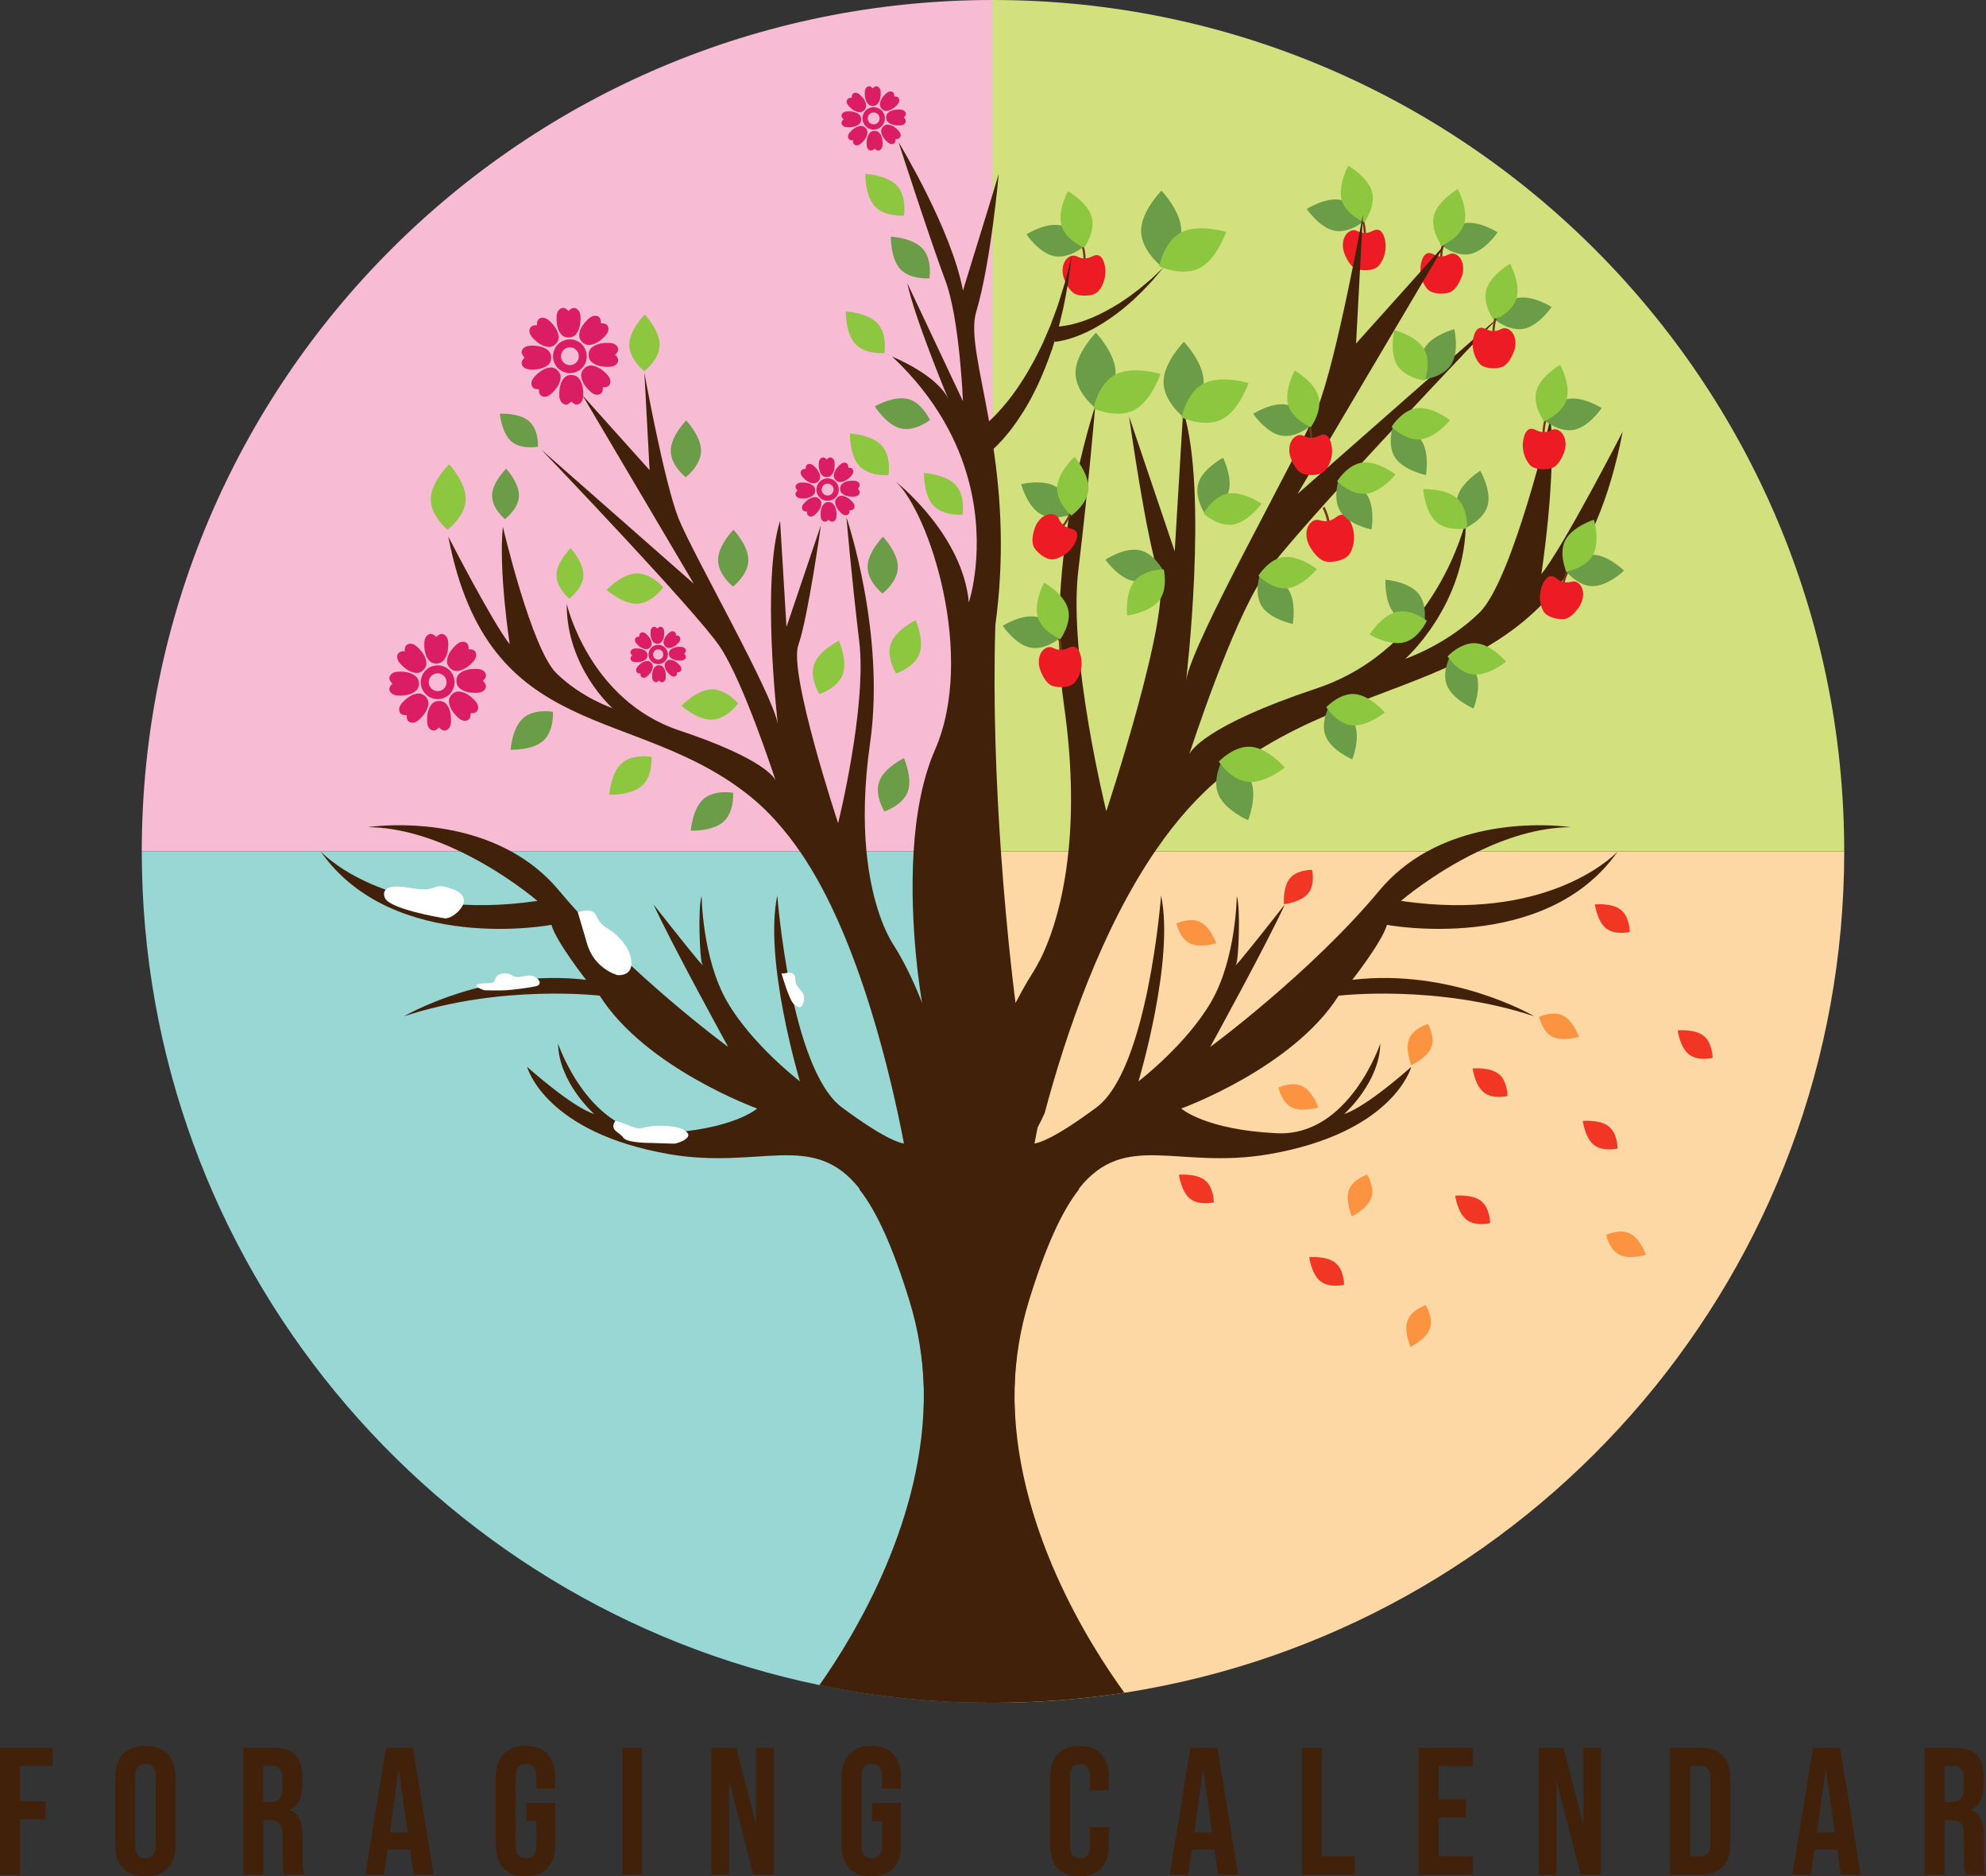 <?xml version="1.0" encoding="utf-8"?>
<svg xmlns="http://www.w3.org/2000/svg" data-name="Layer 1" id="Layer_1" viewBox="0 0 3000 2833.67">
  <rect x="0" y="0" width="3000" height="2833.67" fill="#333333" stroke="none"/>
  <defs>
    <style>
      .cls-1 {
        fill: #fff;
      }

      .cls-2 {
        fill: #99d7d4;
      }

      .cls-3 {
        fill: #fc9340;
      }

      .cls-4 {
        fill: #f7bcd4;
      }

      .cls-5 {
        fill: #6b9c47;
      }

      .cls-6 {
        fill: #8dc63f;
      }

      .cls-7 {
        fill: #fdd8a4;
      }

      .cls-8 {
        fill: #ed1c24;
      }

      .cls-9 {
        fill: #7d3119;
      }

      .cls-10 {
        fill: #db1e63;
      }

      .cls-11 {
        fill: #f23624;
      }

      .cls-12 {
        fill: #d2e07e;
      }

      .cls-13 {
        fill: #41210a;
      }
    </style>
  </defs>
  <g>
    <g>
      <path class="cls-13" d="m79.61,2666.84v-27.35H0v191.42h30.11v-83.42h38.84v-27.35H30.11v-53.31h49.51Z"/>
      <path class="cls-13" d="m253.54,2649.34c-7.83-8.39-19.14-12.61-33.91-12.61s-26.08,4.22-33.91,12.61c-7.83,8.36-11.75,20.22-11.75,35.55v100.62c0,15.33,3.92,27.2,11.75,35.55,7.83,8.39,19.14,12.61,33.91,12.61s26.08-4.22,33.91-12.61c7.83-8.36,11.75-20.22,11.75-35.55v-100.62c0-15.33-3.92-27.2-11.75-35.55Zm-18.32,138.11c0,12.57-5.19,18.88-15.59,18.88s-15.59-6.3-15.59-18.88v-104.5c0-12.57,5.19-18.88,15.59-18.88s15.59,6.3,15.59,18.88v104.5Z"/>
      <path class="cls-13" d="m457.57,2820.95c-.37-3.4-.56-7.8-.56-13.28v-33.61c0-11.3-1.49-20.33-4.51-27.08-2.98-6.75-8.13-11.23-15.44-13.39v-.56c13.13-5.3,19.7-17.87,19.7-37.76v-11.75c0-14.96-3.54-26.04-10.67-33.24-7.09-7.2-18.43-10.78-33.91-10.78h-44.58v191.42h30.11v-82.04h10.37c6.94,0,11.83,1.75,14.62,5.19,2.84,3.47,4.25,9.59,4.25,18.36v34.99c0,7.09.19,12.01.56,14.77.34,2.72,1.08,5.63,2.16,8.73h30.63c-1.46-3.28-2.35-6.6-2.72-9.96Zm-30.89-119.68c0,7.31-1.53,12.5-4.51,15.59-3.02,3.1-7.54,4.66-13.54,4.66h-10.93v-54.69h13.65c5.3,0,9.18,1.53,11.64,4.63,2.46,3.13,3.69,8.13,3.69,15.07v14.74Z"/>
      <path class="cls-13" d="m623.85,2639.49h-40.74l-31.19,191.42h27.91l5.48-37.46h34.17v-.56l5.48,38.02h30.07l-31.19-191.42Zm-34.99,128l13.13-94.65h.52l13.43,94.65h-27.08Z"/>
      <path class="cls-13" d="m838.55,2701.27v-16.38c0-15.52-3.81-27.42-11.49-35.7-7.65-8.32-18.77-12.46-33.35-12.46s-25.7,4.14-33.35,12.46c-7.69,8.28-11.49,20.18-11.49,35.7v100.62c0,15.52,3.81,27.42,11.49,35.7,7.65,8.32,18.77,12.46,33.35,12.46s25.7-4.14,33.35-12.46c7.69-8.28,11.49-20.18,11.49-35.7v-62.6h-43.46v27.35h15.03v37.46c0,12.39-5.22,18.62-15.59,18.62s-15.59-6.23-15.59-18.62v-104.76c0-12.57,5.19-18.88,15.59-18.88s15.59,6.3,15.59,18.88v18.32h28.43Z"/>
      <path class="cls-13" d="m940.02,2639.49v191.42h30.07v-191.42h-30.07Z"/>
      <path class="cls-13" d="m1142.11,2639.49v114.57h-.52l-29.29-114.57h-37.72v191.42h26.79v-139.75h.56l36.11,139.75h30.89v-191.42h-26.82Z"/>
      <path class="cls-13" d="m1360.92,2701.27v-16.38c0-15.52-3.81-27.42-11.49-35.7-7.65-8.32-18.77-12.46-33.35-12.46s-25.7,4.14-33.35,12.46c-7.69,8.28-11.49,20.18-11.49,35.7v100.62c0,15.52,3.81,27.42,11.49,35.7,7.65,8.32,18.77,12.46,33.35,12.46s25.7-4.14,33.35-12.46c7.69-8.28,11.49-20.18,11.49-35.7v-62.6h-43.46v27.35h15.03v37.46c0,12.39-5.19,18.62-15.59,18.62s-15.59-6.23-15.59-18.62v-104.76c0-12.57,5.19-18.88,15.59-18.88s15.59,6.3,15.59,18.88v18.32h28.43Z"/>
      <path class="cls-13" d="m1674.89,2704.03v-20.26c0-14.92-3.77-26.53-11.34-34.73-7.57-8.21-18.54-12.31-32.94-12.31s-25.41,4.1-32.98,12.31c-7.57,8.21-11.34,19.81-11.34,34.73v102.86c0,14.96,3.77,26.53,11.34,34.73,7.57,8.21,18.54,12.31,32.98,12.31s25.37-4.1,32.94-12.31c7.57-8.21,11.34-19.77,11.34-34.73v-27.08h-28.43v29.25c0,11.68-5.04,17.53-15.03,17.53s-15.07-5.86-15.07-17.53v-106.92c0-11.86,5.04-17.8,15.07-17.8s15.03,5.93,15.03,17.8v22.16h28.43Z"/>
      <path class="cls-13" d="m1839.01,2639.49h-40.78l-31.15,191.42h27.87l5.48-37.46h34.17v-.56l5.48,38.02h30.11l-31.19-191.42Zm-35.03,128l13.13-94.65h.56l13.39,94.65h-27.08Z"/>
      <path class="cls-13" d="m1996.82,2803.57v-164.08h-30.11v191.42h79.61v-27.35h-49.51Z"/>
      <path class="cls-13" d="m2224.91,2666.84v-27.35h-82.08v191.42h82.08v-27.35h-51.97v-58.8h41.3v-27.35h-41.3v-50.59h51.97Z"/>
      <path class="cls-13" d="m2391.75,2639.49v114.57h-.56l-29.25-114.57h-37.76v191.42h26.79v-139.75h.56l36.11,139.75h30.89v-191.42h-26.79Z"/>
      <path class="cls-13" d="m2602.61,2651.5c-7.5-8.02-18.69-12.01-33.65-12.01h-45.96v191.42h45.96c14.96,0,26.15-3.99,33.65-12.01,7.46-8.02,11.19-19.77,11.19-35.29v-96.81c0-15.48-3.73-27.27-11.19-35.29Zm-18.88,133.48c0,6.57-1.31,11.3-3.95,14.21-2.65,2.91-6.45,4.36-11.34,4.36h-15.33v-136.73h15.33c4.89,0,8.69,1.45,11.34,4.36,2.65,2.91,3.95,7.65,3.95,14.21v99.57Z"/>
      <path class="cls-13" d="m2779.55,2639.49h-40.74l-31.19,191.42h27.91l5.45-37.46h34.21v-.56l5.45,38.02h30.11l-31.19-191.42Zm-34.99,128l13.13-94.65h.52l13.39,94.65h-27.05Z"/>
      <path class="cls-13" d="m2997.28,2820.95c-.37-3.4-.56-7.8-.56-13.28v-33.61c0-11.3-1.49-20.33-4.51-27.08-3.02-6.75-8.17-11.23-15.44-13.39v-.56c13.13-5.3,19.66-17.87,19.66-37.76v-11.75c0-14.96-3.54-26.04-10.63-33.24-7.13-7.2-18.43-10.78-33.91-10.78h-44.58v191.42h30.07v-82.04h10.41c6.9,0,11.79,1.75,14.62,5.19,2.8,3.47,4.22,9.59,4.22,18.36v34.99c0,7.09.19,12.01.56,14.77.37,2.72,1.08,5.63,2.2,8.73h30.63c-1.46-3.28-2.39-6.6-2.72-9.96Zm-30.93-119.68c0,7.31-1.49,12.5-4.51,15.59-3.02,3.1-7.5,4.66-13.54,4.66h-10.93v-54.69h13.69c5.26,0,9.14,1.53,11.6,4.63,2.46,3.13,3.69,8.13,3.69,15.07v14.74Z"/>
    </g>
    <g>
      <path class="cls-4" d="m1499.98,0C789.84,0,214.16,575.68,214.16,1285.83h1285.83V0Z"/>
      <path class="cls-2" d="m1500,1285.85v1285.78c-12.05,0-24.03-.15-36-.52-65.7-1.75-130.16-8.47-193.03-19.81-10.48-1.87-20.93-3.88-31.34-6.04-.6-.11-1.19-.26-1.79-.37-584.38-121.02-1023.66-638.73-1023.66-1259.03h1285.82Z"/>
      <path class="cls-7" d="m2785.84,1285.84c0,631.97-455.96,1157.45-1056.82,1265.48-10.11,1.82-20.31,3.55-30.52,5.13-64.69,10.01-131,15.19-198.5,15.19v-1285.79h1285.84Z"/>
      <path class="cls-12" d="m1499.98,0v1285.83h1285.83C2785.81,575.68,2210.13,0,1499.98,0Z"/>
      <g>
        <path class="cls-10" d="m1319.73,161.82c-9.36,0-16.97,7.61-16.97,16.97s7.61,16.97,16.97,16.97,16.97-7.57,16.97-16.97-7.61-16.97-16.97-16.97Zm0,25.97c-4.96,0-8.95-4.03-8.95-8.99s3.99-8.95,8.95-8.95,8.95,4.03,8.95,8.95-4.03,8.99-8.95,8.99Z"/>
        <path class="cls-10" d="m1311.38,157.25c1.71,1.88,4.29,2.72,6.83,2.72h.25c2.54,0,5.11-.84,6.83-2.72,1.48-1.62,2.62-3.56,3.4-5.61,1.3-3.41,1.69-7.11,1.7-10.76,0-2.46-.17-5-1.34-7.16-1.17-2.16-3.56-3.83-5.98-3.46-1.88.29-3.38,1.68-4.73,3.03-1.35-1.34-2.84-2.74-4.73-3.03-2.43-.37-4.82,1.29-5.98,3.46-1.17,2.16-1.35,4.71-1.34,7.16.01,3.65.4,7.35,1.7,10.76.78,2.05,1.92,3.99,3.4,5.61Z"/>
        <path class="cls-10" d="m1331.98,164.41l.18.18c1.8,1.8,4.21,3.02,6.75,2.9,2.19-.1,4.37-.67,6.37-1.56,3.33-1.49,6.22-3.83,8.81-6.4,1.74-1.73,3.41-3.66,4.12-6.01.7-2.35.19-5.22-1.79-6.67-1.54-1.13-3.58-1.2-5.48-1.2,0-1.9-.08-3.95-1.2-5.48-1.45-1.98-4.32-2.49-6.67-1.79-2.35.7-4.28,2.37-6.01,4.12-2.57,2.59-4.91,5.48-6.4,8.81-.89,2-1.46,4.19-1.56,6.37-.12,2.54,1.11,4.95,2.9,6.75Z"/>
        <path class="cls-10" d="m1365.25,177.41c1.34-1.35,2.74-2.84,3.03-4.73.37-2.43-1.3-4.82-3.46-5.98-2.16-1.17-4.71-1.35-7.16-1.34-3.65.01-7.35.4-10.76,1.7-2.05.78-3.99,1.93-5.61,3.4-1.88,1.71-2.72,4.29-2.72,6.83v.25c0,2.54.84,5.11,2.72,6.83,1.62,1.48,3.56,2.62,5.61,3.4,3.41,1.3,7.11,1.69,10.76,1.7,2.46,0,5-.17,7.16-1.34,2.16-1.17,3.83-3.56,3.46-5.98-.29-1.88-1.68-3.38-3.03-4.73Z"/>
        <path class="cls-10" d="m1356.06,196.12c-2.59-2.57-5.48-4.91-8.81-6.4-2-.89-4.19-1.46-6.37-1.56-2.54-.12-4.95,1.11-6.75,2.9l-.18.18c-1.8,1.8-3.02,4.21-2.9,6.75.1,2.19.67,4.37,1.56,6.37,1.49,3.33,3.83,6.22,6.4,8.81,1.73,1.74,3.66,3.41,6.01,4.12,2.35.7,5.22.19,6.67-1.79,1.13-1.54,1.2-3.58,1.2-5.48,1.9,0,3.95-.08,5.48-1.2,1.98-1.45,2.49-4.32,1.79-6.67-.7-2.35-2.37-4.28-4.12-6.01Z"/>
        <path class="cls-10" d="m1328.08,200.37c-1.71-1.88-4.29-2.72-6.83-2.72h-.25c-2.54,0-5.11.84-6.83,2.72-1.48,1.62-2.62,3.56-3.4,5.61-1.3,3.41-1.69,7.11-1.7,10.76,0,2.46.17,5,1.34,7.16,1.17,2.16,3.56,3.83,5.98,3.46,1.88-.29,3.38-1.68,4.73-3.03,1.35,1.34,2.84,2.74,4.73,3.03,2.43.37,4.82-1.3,5.98-3.46,1.17-2.16,1.35-4.71,1.34-7.16-.01-3.65-.4-7.35-1.7-10.76-.78-2.05-1.93-3.99-3.4-5.61Z"/>
        <path class="cls-10" d="m1307.48,193.21l-.18-.18c-1.8-1.8-4.21-3.02-6.75-2.9-2.19.1-4.37.67-6.37,1.56-3.33,1.49-6.22,3.83-8.81,6.4-1.74,1.73-3.41,3.66-4.12,6.01-.7,2.35-.19,5.22,1.79,6.67,1.54,1.13,3.58,1.2,5.48,1.2,0,1.9.08,3.95,1.2,5.48,1.45,1.98,4.32,2.49,6.67,1.79,2.35-.7,4.28-2.37,6.01-4.12,2.57-2.59,4.91-5.48,6.4-8.81.89-2,1.46-4.19,1.56-6.37.12-2.54-1.11-4.95-2.9-6.75Z"/>
        <path class="cls-10" d="m1292.56,190.56c2.05-.78,3.99-1.93,5.61-3.4,1.88-1.71,2.72-4.29,2.72-6.83v-.25c0-2.54-.84-5.11-2.72-6.83-1.62-1.48-3.56-2.62-5.61-3.4-3.41-1.3-7.11-1.69-10.76-1.7-2.46,0-5,.17-7.16,1.34-2.16,1.17-3.83,3.56-3.46,5.98.29,1.88,1.68,3.38,3.03,4.73-1.34,1.35-2.74,2.84-3.03,4.73-.37,2.43,1.29,4.82,3.46,5.98,2.16,1.17,4.71,1.35,7.16,1.34,3.65-.01,7.35-.4,10.76-1.7Z"/>
        <path class="cls-10" d="m1283.4,161.51c2.59,2.57,5.48,4.91,8.81,6.4,2,.89,4.19,1.46,6.37,1.56,2.54.12,4.95-1.11,6.75-2.9l.18-.18c1.8-1.8,3.02-4.21,2.9-6.75-.1-2.19-.67-4.37-1.56-6.37-1.49-3.33-3.83-6.22-6.4-8.81-1.73-1.74-3.66-3.41-6.01-4.12-2.35-.7-5.22-.19-6.67,1.79-1.13,1.54-1.2,3.58-1.2,5.48-1.9,0-3.95.08-5.48,1.2-1.98,1.45-2.49,4.32-1.79,6.67.7,2.35,2.37,4.28,4.12,6.01Z"/>
      </g>
      <path class="cls-5" d="m1754.48,287.96s30.07,31.3,29.85,60.85c-.22,29.55-30.71,52.81-30.71,52.81,0,0-30.13-23.72-29.91-53.27.22-29.55,30.77-60.39,30.77-60.39Z"/>
      <path class="cls-6" d="m1852.09,350.24s-13.77,41.16-40.06,54.67c-26.28,13.51-61.03-2.71-61.03-2.71,0,0,7.03-37.69,33.32-51.2,26.28-13.51,67.77-.76,67.77-.76Z"/>
      <path class="cls-6" d="m1307.23,262.57s32.72,1.67,47.87,18.04c15.15,16.37,10.4,44.92,10.4,44.92,0,0-28.83,2.53-43.99-13.85-15.15-16.37-14.29-49.12-14.29-49.12Z"/>
      <path class="cls-5" d="m1345.76,357.35s32.72,1.67,47.87,18.04c15.15,16.37,10.4,44.92,10.4,44.92,0,0-28.83,2.53-43.99-13.85-15.15-16.37-14.29-49.12-14.29-49.12Z"/>
      <g>
        <path class="cls-9" d="m2059.55,371.5l-2.8-1.59c7.34-12.92.51-36.48.44-36.72l3.09-.91c.3,1.02,7.28,25.12-.73,39.22Z"/>
        <path class="cls-8" d="m2031.2,383.83c-3.63-9.16-4.03-20.14,1.28-28.44,3.23-5.04,9.24-8.93,15.04-7.46,1.91.48,3.63,1.5,5.45,2.27,5.18,2.2,11.21,2.31,16.47.29,3.88-1.49,7.67-4.13,11.79-3.54,4.91.7,7.98,5.67,9.57,10.36,4.5,13.29,2.47,28.63-5.33,40.29-1.48,2.21-3.17,4.31-5.3,5.89-7.43,5.53-22.83,5.73-31.37,2.66-8.44-3.03-14.49-14.52-17.59-22.34Z"/>
      </g>
      <path class="cls-5" d="m1973.96,315.56s28.6-18.28,51.23-13.58c22.63,4.69,35.8,31.63,35.8,31.63,0,0-22.8,19.48-45.43,14.79-22.63-4.69-41.6-32.83-41.6-32.83Z"/>
      <path class="cls-6" d="m2036.65,250.24s29.46,16.86,35.8,39.08c6.34,22.22-11.41,46.39-11.41,46.39,0,0-27.83-11.16-34.17-33.38-6.34-22.22,9.79-52.09,9.79-52.09Z"/>
      <g>
        <path class="cls-9" d="m1636.17,409.86l-2.8-1.59c7.34-12.92.51-36.48.44-36.72l3.09-.91c.3,1.02,7.28,25.12-.73,39.22Z"/>
        <path class="cls-8" d="m1607.82,422.19c-3.63-9.16-4.03-20.14,1.28-28.44,3.23-5.04,9.24-8.93,15.04-7.46,1.91.48,3.63,1.5,5.45,2.27,5.18,2.2,11.21,2.31,16.47.29,3.88-1.49,7.67-4.13,11.79-3.54,4.91.7,7.98,5.67,9.57,10.36,4.5,13.29,2.47,28.63-5.33,40.29-1.48,2.21-3.17,4.31-5.3,5.89-7.43,5.53-22.83,5.73-31.37,2.66-8.44-3.03-14.49-14.52-17.59-22.34Z"/>
      </g>
      <path class="cls-5" d="m1550.57,353.93s28.6-18.28,51.23-13.58c22.63,4.69,35.8,31.63,35.8,31.63,0,0-22.8,19.48-45.43,14.79-22.63-4.69-41.6-32.83-41.6-32.83Z"/>
      <path class="cls-6" d="m1613.26,288.6s29.46,16.86,35.8,39.08c6.34,22.22-11.41,46.39-11.41,46.39,0,0-27.83-11.16-34.17-33.38-6.34-22.22,9.79-52.09,9.79-52.09Z"/>
      <g>
        <path class="cls-9" d="m2179.22,406.78l2.8-1.59c-7.34-12.92-.51-36.48-.44-36.72l-3.09-.91c-.3,1.02-7.28,25.12.73,39.22Z"/>
        <path class="cls-8" d="m2207.57,419.11c3.63-9.16,4.03-20.14-1.28-28.44-3.23-5.04-9.24-8.93-15.04-7.46-1.91.48-3.63,1.5-5.45,2.27-5.18,2.2-11.21,2.31-16.47.29-3.88-1.49-7.67-4.13-11.79-3.54-4.91.7-7.98,5.67-9.57,10.36-4.5,13.29-2.47,28.63,5.33,40.29,1.48,2.21,3.17,4.31,5.3,5.89,7.43,5.53,22.83,5.73,31.37,2.66,8.44-3.03,14.49-14.52,17.59-22.34Z"/>
      </g>
      <path class="cls-5" d="m2262.29,350.84s-28.6-18.28-51.23-13.58c-22.63,4.69-35.8,31.63-35.8,31.63,0,0,22.8,19.48,45.43,14.79,22.63-4.69,41.6-32.83,41.6-32.83Z"/>
      <path class="cls-6" d="m2202.12,285.52s-29.46,16.86-35.8,39.08c-6.34,22.22,11.41,46.39,11.41,46.39,0,0,27.83-11.16,34.17-33.38,6.34-22.22-9.79-52.09-9.79-52.09Z"/>
      <path class="cls-5" d="m2343.78,463.61s-28.6-18.28-51.23-13.58c-22.63,4.69-35.8,31.63-35.8,31.63,0,0,22.8,19.48,45.43,14.79s41.6-32.83,41.6-32.83Z"/>
      <path class="cls-6" d="m2281.09,398.29s-29.46,16.86-35.8,39.08c-6.34,22.22,11.41,46.39,11.41,46.39,0,0,27.83-11.16,34.17-33.38,6.34-22.22-9.79-52.09-9.79-52.09Z"/>
      <g>
        <g>
          <path class="cls-9" d="m2008,808.33l-3.35-1.17c5.42-15.48-6.65-39.73-6.77-39.97l3.17-1.6c.53,1.05,12.86,25.85,6.95,42.74Z"/>
          <path class="cls-8" d="m1979.65,827.32c-5.75-9.23-8.35-21.08-4.22-31.14,2.51-6.11,8.28-11.53,14.87-11.07,2.17.15,4.24.91,6.37,1.39,6.06,1.36,12.64.29,17.95-2.93,3.93-2.38,7.51-6,12.1-6.17,5.47-.21,9.78,4.58,12.44,9.37,7.51,13.55,8.34,30.61,2.16,44.82-1.17,2.69-2.59,5.3-4.59,7.44-6.98,7.47-23.66,10.74-33.55,9.09-9.77-1.63-18.61-12.91-23.52-20.79Z"/>
        </g>
        <path class="cls-13" d="m1614.29,1282.67c-9.08,93.21-33.9,154.67-54.28,186.48-10.61,16.54-20.23,34.27-28.41,50.77,3.85,6.14,7.08,12.67,9.77,19.42,10.04,25.16,13.81,52.36,18.83,78.82,2.39,12.58,4.95,25.17,8.75,37.4,2.28,7.34-13.85,37.12-18.28,43.39-28.29,40.1,1.3,43.68,27.51-18.38,32.28-120.96,86.08-278.03,168.69-397.89.26-.39.52-.72.78-1.11,28.93-41.8,61.4-79.03,97.65-108.55,232.2-188.89,525.27-102.28,605.93-521.28-2.74,5.29-90,174.65-122.92,215.34,0,0,22.67-146.57,13.78-235.14,0,0-57.02,243.95-107.18,293.2-50.23,49.18-112.15,69.82-112.15,69.82,0,0,92.42-81.64,91.44-208.55,0,0-44.02,192.81-225.53,253.29-170.15,56.76-190.46,95.3-192.35,99.93,2.94-9.21,64.47-197.58,111.23-267.4,47.94-71.59,357.8-394.7,357.8-394.7l-305.41,268.51,222.79-377-134.29,149.77,10.38-194.77s-39.84,220.64-68.65,292.16c-28.8,71.59-189.61,351.92-198.49,411.68,0,0,33.96-285.75-4.38-407.7l-12.8,212.47-68.91-203.65s25.6,183.99,45.26,240.03c19.73,56.11-79.68,356.1-79.68,356.1,0,0-58-233.11-42.26-363.94,15.74-130.89,25.54-247.94,25.54-247.94,0,0-78.7,231.22-47.22,451.53,12.21,85.43,12.87,157.47,7.19,216.78-.07.39-.07.72-.13,1.11Z"/>
        <path class="cls-13" d="m2443.53,1286.18c-.11.15-.19.34-.34.49-109.38,155.08-348.11,110.09-348.11,110.09-7.24,25.67-52.34,83.01-52.34,83.01,149.34-17.57,271.67,53.13,275.03,55.1-148.11-48.95-295.66-31.15-295.66-31.15-69.61,109.68-237.76,170.42-237.76,170.42,0,0,36.19,32.31,144.79,37.34,108.56,4.96,155.91-135.35,155.91-135.35-1.08,58.09-52.94,104.87-54.54,106.32,34.02-10.97,99.16-69.35,101.29-71.22-.78,3.06-28.91,99.61-214.51,131.81-137.85,23.84-216.98-36.34-287.26,51.75-25.93,32.46-50.66,85.1-76.67,169.52-13.47,43.76-19.81,87.56-20.74,130.5-.04,1.08-.07,2.16-.07,3.25-3.21,205.11,116.1,389.86,165.98,458.39-64.69,10-131.02,15.18-198.51,15.18-12.05,0-24.03-.15-36-.52-65.7-1.75-130.16-8.47-193.03-19.81-10.48-1.87-20.93-3.88-31.34-6.04,48.13-65.81,161.61-243.17,155.87-447.2,0-1.08-.04-2.16-.07-3.25-1.45-42.6-8.13-86.37-21.75-130.5-25.56-83.01-49.88-135.24-75.32-167.84l-.34-1.72-8.8-44.99c54.77,37.42,84.35,23.65,84.35,23.65,0,0-2.61-17.5-8.13-46.45-17.98-94.2-66.74-309.95-156.58-440.3-.19-.3-.37-.52-.6-.82,0,0,0-.04-.04-.04-21.82-31.56-46.3-59.62-73.64-81.93-175.31-142.59-396.5-77.19-457.42-393.48,2.09,3.99,67.97,131.84,92.82,162.55,0,0-17.12-110.61-10.41-177.51,0,0,43.05,184.18,80.88,221.34,37.94,37.12,84.69,52.71,84.69,52.71,0,0-69.76-61.63-69.05-157.44,0,0,33.24,145.53,170.27,191.2,126.4,42.16,143.22,71.03,145.12,75.25-2.84-8.77-48.87-149.34-83.9-201.64-35.63-53.2-262.79-290.4-269.88-297.78l230.33,202.5-167.1-282.79-1.08-1.79,1.12,1.23,100.28,111.85-7.87-147.03s30.11,166.54,51.82,220.52c21.68,53.83,142.14,263.91,149.75,310.17-1.42-12.61-24.66-217.98,3.4-307.15l9.66,160.38,52.01-153.74s-19.32,138.89-34.14,181.2c-14.89,42.34,60.14,268.8,60.14,268.8,0,0,43.76-175.98,31.9-274.73-11.9-98.79-19.29-187.13-19.29-187.13,0,0,59.43,174.52,35.67,340.84-9.21,64.47-9.74,118.82-5.45,163.59v.04c.07.3.07.52.11.82,6.86,70.36,25.59,116.77,40.96,140.76,24.47,38.13,41.93,84.61,43.01,87.49-.86-4.74-19.88-114.38-12.87-228.24,0-.3.04-.52.04-.82v-.04c3.36-53.68,12.57-108.3,32.2-153.22,62.27-142.29-8.62-358.56-59.13-405.15,5.93,4.66,100.99,81.7,110.35,182.43,0,0,26.86-80.28,0-182.73-15.52-59.17-48.95-125.72-115.8-188.55,2.05.86,68.27,27.94,84.84,64.35-4.36-10.6-51.97-125.84-62-175.23l84.05,178.22s-5-125.31-26.71-182.65c-21.38-56.52-69.24-204.11-70.7-208.77,2.46,3.99,80.4,132.78,97.41,224.36,0,0,3.58-11.6,8.92-29.02,9.92-31.97,25.89-83.72,36.49-118.52,3.66-11.98,6.72-21.97,8.62-28.47,0,0-2.98,33.35-8.62,75.73-5.82,43.28-14.4,95.99-25.33,132.03-9.85,32.31,5.56,87.63,19.4,165.72,2.05,11.49,4.03,23.47,5.93,35.96.3,1.87.56,3.73.82,5.6,10.71,72.86,17.01,161.95,2.57,267.19l.11-.34c-3.62,119.72,1.42,241.15,8.43,341.06v.04c0,.3.04.52.04.82,9.25,131.99,21.79,226.04,22.09,228.36.97-1.53,23.39-37.75,35.4-62.27.11-.26.26-.52.37-.78,0,0,0,.04.04.04,6.86,11.83-5.41,43.2-2.5,56.37,4.29,19.32,6.6,39.13,12.12,58.2,1.72,5.89,4.1,11.45,6.23,17.2,1.23,3.28,2.35,6.64,3.32,10-4.89,18.65-9.07,36.04-12.65,51.71-6.08,27.05-10.3,48.95-12.91,63.2-2.09,11.75-3.06,18.35-3.06,18.35,0,0,.63.11,2.2-.07,6.72-.86,30.37-7.54,93.57-54.47,78.01-57.94,97.67-320.09,97.67-320.09,20.59,97.04-33.09,277.04-34.14,280.7,2.16-1.68,72.6-55.96,109.87-120.28,37.87-65.36,38.61-159.67,38.61-159.67,5.93,17.09,2.69,96.89-.75,102.48-10.74,17.61,71.07-86.78,73.46-89.83-26.71,58.72-112.82,215.34-112.82,215.34,0,0,151.5-111.4,255.44-236.12,21-25.26,45.37-44.17,70.81-58.35.52-.3,1.04-.6,1.57-.82.04,0,.04-.04.07-.04,100.06-54.84,216.42-36.6,216.42-36.6-48.91.37-97.67,16.64-139.3,36.6-.04,0-.04.04-.07.04-.6.22-1.19.52-1.75.82-66.97,32.35-115.05,73.91-115.05,73.91,217.16,31.82,317.45-64.39,326.73-73.91.26-.19.41-.37.56-.49Z"/>
        <path class="cls-13" d="m1688.4,2545.25c-10.41,2.16-20.85,4.18-31.34,6.04-51.37,9.25-103.79,15.45-157.06,18.36-11.98.67-23.95,1.16-36,1.45-65.7-1.75-130.16-8.47-193.03-19.81-10.48-1.87-20.93-3.88-31.34-6.04-.6-.11-1.19-.26-1.79-.37,53.65-76.14,160.72-252.31,157.66-446.83,0-1.08-.04-2.16-.07-3.25-.93-42.94-7.24-86.7-20.74-130.5-26-84.46-50.74-137.1-76.67-169.56-70.29-88.01-149.41-27.87-287.23-51.71-185.64-32.2-213.73-128.75-214.51-131.81,2.09,1.87,67.26,60.25,101.25,71.22-1.6-1.45-53.46-48.24-54.54-106.32,0,0,47.34,140.31,155.91,135.35,108.64-5.04,144.83-37.34,144.83-37.34,0,0-168.18-60.74-237.79-170.42,0,0-147.55-17.8-295.66,31.15,3.36-1.98,125.69-72.67,275.03-55.1,0,0-45.1-57.34-52.34-83.01,0,0-238.73,44.99-348.07-110.09-.15-.15-.26-.34-.37-.49.15.11.3.3.56.49,9.33,9.51,109.61,105.73,326.73,73.91,0,0-48.09-41.56-115.02-73.91-.6-.3-1.19-.6-1.79-.82-.04,0-.04-.04-.07-.04-41.6-19.96-90.39-36.23-139.3-36.6,0,0,116.4-18.24,216.42,36.6.04,0,.04.04.07.04.56.22,1.04.52,1.57.82,25.44,14.18,49.8,33.09,70.81,58.35,103.94,124.72,255.44,236.12,255.44,236.12,0,0-86.07-156.61-112.82-215.34,2.39,3.06,84.24,107.44,73.49,89.83-3.47-5.6-6.72-85.4-.75-102.48,0,0,.75,94.31,38.58,159.67,37.31,64.32,107.71,118.6,109.87,120.28-1.04-3.66-54.73-183.66-34.14-280.7,0,0,19.7,262.16,97.67,320.09,63.31,47.04,86.93,53.65,93.6,54.47,1.53.19,2.16.07,2.16.07,0,0-4.81-32.27-15.97-81.55h228.32c-4.89,20.82-9.03,39.99-12.46,56.78-1.83,8.95-3.43,17.2-4.85,24.7-5.52,28.95-8.13,46.45-8.13,46.45,0,0,29.55,13.77,84.31-23.65l-8.8,45.03-.34,1.68c-25.44,32.61-49.77,84.84-75.32,167.84-13.62,44.13-20.29,87.9-21.75,130.5-.04,1.08-.07,2.16-.07,3.25-5.75,204.03,107.74,381.39,155.87,447.2Z"/>
        <g>
          <path class="cls-10" d="m860.89,512.51c-14.06,0-25.48,11.42-25.48,25.52s11.42,25.48,25.48,25.48,25.48-11.42,25.48-25.48-11.42-25.52-25.48-25.52Zm0,38.95c-7.42,0-13.47-6.04-13.47-13.43s6.04-13.51,13.47-13.51,13.47,6.08,13.47,13.51-6.04,13.43-13.47,13.43Z"/>
          <path class="cls-10" d="m848.36,505.64c2.57,2.82,6.44,4.08,10.25,4.08h.38c3.81,0,7.68-1.27,10.25-4.08,2.21-2.43,3.93-5.35,5.11-8.42,1.96-5.12,2.54-10.67,2.55-16.15.01-3.69-.26-7.51-2.02-10.75-1.75-3.24-5.34-5.75-8.98-5.19-2.83.44-5.07,2.53-7.1,4.54-2.03-2.02-4.27-4.11-7.1-4.54-3.64-.56-7.23,1.94-8.98,5.19-1.75,3.24-2.03,7.07-2.01,10.75.02,5.48.6,11.03,2.55,16.15,1.18,3.08,2.89,6,5.1,8.42Z"/>
          <path class="cls-10" d="m879.27,516.39l.27.27c2.7,2.7,6.32,4.53,10.13,4.36,3.28-.15,6.56-1,9.57-2.35,5-2.23,9.34-5.75,13.22-9.61,2.61-2.6,5.13-5.5,6.18-9.03,1.05-3.53.29-7.84-2.68-10.02-2.31-1.69-5.37-1.8-8.23-1.81,0-2.86-.12-5.93-1.81-8.23-2.18-2.97-6.49-3.74-10.02-2.68-3.53,1.05-6.43,3.57-9.03,6.18-3.86,3.89-7.38,8.22-9.61,13.22-1.34,3.01-2.2,6.28-2.35,9.57-.17,3.81,1.66,7.44,4.36,10.13Z"/>
          <path class="cls-10" d="m929.23,535.91c2.02-2.03,4.11-4.27,4.54-7.1.56-3.64-1.94-7.23-5.19-8.98-3.24-1.75-7.07-2.03-10.75-2.01-5.48.02-11.03.6-16.15,2.55-3.08,1.18-6,2.89-8.42,5.11-2.82,2.57-4.08,6.44-4.08,10.25v.38c0,3.81,1.27,7.68,4.08,10.25,2.43,2.21,5.35,3.93,8.42,5.11,5.12,1.96,10.67,2.54,16.15,2.55,3.69.01,7.51-.26,10.75-2.01,3.24-1.75,5.75-5.34,5.19-8.98-.44-2.83-2.53-5.07-4.54-7.1Z"/>
          <path class="cls-10" d="m915.43,563.99c-3.89-3.86-8.22-7.38-13.22-9.61-3.01-1.34-6.28-2.2-9.57-2.35-3.81-.17-7.44,1.66-10.13,4.36l-.27.27c-2.7,2.7-4.53,6.32-4.36,10.13.15,3.28,1,6.56,2.35,9.57,2.23,5,5.75,9.34,9.61,13.22,2.6,2.61,5.5,5.13,9.03,6.18,3.53,1.05,7.84.29,10.02-2.68,1.69-2.31,1.8-5.37,1.81-8.23,2.86,0,5.93-.12,8.23-1.81,2.97-2.18,3.74-6.49,2.68-10.02-1.05-3.53-3.57-6.43-6.18-9.03Z"/>
          <path class="cls-10" d="m873.42,570.37c-2.57-2.82-6.44-4.08-10.25-4.08h-.38c-3.81,0-7.68,1.27-10.25,4.08-2.21,2.43-3.93,5.35-5.11,8.42-1.96,5.12-2.54,10.67-2.55,16.15-.01,3.69.26,7.51,2.01,10.75s5.34,5.75,8.98,5.19c2.83-.44,5.07-2.53,7.1-4.54,2.03,2.02,4.27,4.11,7.1,4.54,3.64.56,7.23-1.94,8.98-5.19,1.75-3.24,2.03-7.07,2.01-10.75-.02-5.48-.6-11.03-2.55-16.15-1.18-3.08-2.89-6-5.11-8.42Z"/>
          <path class="cls-10" d="m842.5,559.62l-.27-.27c-2.7-2.7-6.32-4.53-10.13-4.36-3.28.15-6.56,1-9.57,2.35-5,2.23-9.34,5.75-13.22,9.61-2.61,2.6-5.13,5.5-6.18,9.03-1.05,3.53-.29,7.84,2.68,10.02,2.31,1.69,5.37,1.8,8.23,1.81,0,2.86.11,5.93,1.81,8.23,2.18,2.97,6.49,3.74,10.02,2.68,3.53-1.05,6.43-3.57,9.03-6.18,3.86-3.89,7.38-8.22,9.61-13.22,1.34-3.01,2.2-6.28,2.35-9.57.17-3.81-1.66-7.44-4.36-10.13Z"/>
          <path class="cls-10" d="m820.1,555.64c3.08-1.18,6-2.89,8.42-5.11,2.82-2.57,4.08-6.44,4.08-10.25v-.38c0-3.81-1.27-7.68-4.08-10.25-2.43-2.21-5.35-3.93-8.42-5.11-5.12-1.96-10.67-2.54-16.15-2.55-3.69-.01-7.51.26-10.75,2.01-3.24,1.75-5.75,5.34-5.19,8.98.43,2.83,2.53,5.07,4.54,7.1-2.02,2.03-4.11,4.27-4.54,7.1-.56,3.64,1.94,7.23,5.19,8.98,3.24,1.75,7.07,2.03,10.75,2.01,5.48-.02,11.03-.6,16.15-2.55Z"/>
          <path class="cls-10" d="m806.35,512.02c3.89,3.86,8.22,7.38,13.22,9.61,3.01,1.34,6.28,2.2,9.57,2.35,3.81.17,7.44-1.66,10.13-4.36l.27-.27c2.7-2.7,4.53-6.32,4.36-10.13-.15-3.28-1-6.56-2.35-9.57-2.23-5-5.75-9.34-9.61-13.22-2.6-2.61-5.5-5.13-9.03-6.18-3.53-1.05-7.84-.29-10.02,2.68-1.69,2.31-1.8,5.37-1.81,8.23-2.86,0-5.93.12-8.23,1.81-2.97,2.18-3.74,6.49-2.68,10.02,1.05,3.53,3.57,6.43,6.18,9.03Z"/>
        </g>
        <g>
          <path class="cls-10" d="m661.12,1004.81c-14.06,0-25.48,11.42-25.48,25.52s11.42,25.48,25.48,25.48,25.52-11.42,25.52-25.48-11.42-25.52-25.52-25.52Zm0,38.95c-7.42,0-13.47-6.04-13.47-13.43s6.04-13.47,13.47-13.47,13.47,6.04,13.47,13.47-6.04,13.43-13.47,13.43Z"/>
          <path class="cls-10" d="m648.59,997.95c2.57,2.82,6.44,4.08,10.25,4.08h.38c3.81,0,7.68-1.27,10.25-4.08,2.21-2.43,3.93-5.35,5.11-8.42,1.96-5.12,2.54-10.67,2.55-16.15.01-3.69-.26-7.51-2.02-10.75-1.75-3.24-5.34-5.75-8.98-5.19-2.83.44-5.07,2.53-7.1,4.54-2.03-2.02-4.27-4.11-7.1-4.54-3.64-.56-7.23,1.94-8.98,5.19-1.75,3.24-2.03,7.07-2.01,10.75.02,5.48.6,11.03,2.55,16.15,1.18,3.08,2.89,6,5.1,8.42Z"/>
          <path class="cls-10" d="m679.51,1008.7l.27.27c2.7,2.7,6.32,4.53,10.13,4.36,3.28-.15,6.56-1,9.57-2.35,5-2.23,9.34-5.75,13.22-9.61,2.61-2.6,5.13-5.5,6.18-9.03,1.05-3.53.29-7.84-2.68-10.02-2.31-1.69-5.37-1.8-8.23-1.81,0-2.86-.12-5.93-1.81-8.23-2.18-2.97-6.49-3.74-10.02-2.68-3.53,1.05-6.43,3.57-9.03,6.18-3.86,3.89-7.38,8.22-9.61,13.22-1.34,3.01-2.2,6.28-2.35,9.57-.17,3.81,1.66,7.44,4.36,10.13Z"/>
          <path class="cls-10" d="m729.46,1028.22c2.02-2.03,4.11-4.27,4.54-7.1.56-3.64-1.94-7.23-5.19-8.98-3.24-1.75-7.07-2.03-10.75-2.01-5.48.02-11.03.6-16.15,2.55-3.08,1.18-6,2.89-8.42,5.11-2.82,2.57-4.08,6.44-4.08,10.25v.38c0,3.81,1.27,7.68,4.08,10.25,2.43,2.21,5.35,3.93,8.42,5.11,5.12,1.96,10.67,2.54,16.15,2.55,3.69.01,7.51-.26,10.75-2.01,3.24-1.75,5.75-5.34,5.19-8.98-.44-2.83-2.53-5.07-4.54-7.1Z"/>
          <path class="cls-10" d="m715.66,1056.3c-3.89-3.86-8.22-7.38-13.22-9.61-3.01-1.34-6.28-2.2-9.57-2.35-3.81-.17-7.44,1.66-10.13,4.36l-.27.27c-2.7,2.7-4.53,6.32-4.36,10.13.15,3.28,1,6.56,2.35,9.57,2.23,5,5.75,9.34,9.61,13.22,2.6,2.61,5.5,5.13,9.03,6.18,3.53,1.05,7.84.29,10.02-2.68,1.69-2.31,1.8-5.37,1.81-8.23,2.86,0,5.93-.12,8.23-1.81,2.97-2.18,3.74-6.49,2.68-10.02-1.05-3.53-3.57-6.43-6.18-9.03Z"/>
          <path class="cls-10" d="m673.66,1062.69c-2.57-2.82-6.44-4.08-10.25-4.08h-.38c-3.81,0-7.68,1.27-10.25,4.08-2.21,2.43-3.93,5.35-5.11,8.42-1.96,5.12-2.54,10.67-2.55,16.15-.01,3.69.26,7.51,2.01,10.75,1.75,3.24,5.34,5.75,8.98,5.19,2.83-.44,5.07-2.53,7.1-4.54,2.03,2.02,4.27,4.11,7.1,4.54,3.64.56,7.23-1.94,8.98-5.19,1.75-3.24,2.03-7.07,2.01-10.75-.02-5.48-.6-11.03-2.55-16.15-1.18-3.08-2.89-6-5.11-8.42Z"/>
          <path class="cls-10" d="m642.74,1051.94l-.27-.27c-2.7-2.7-6.32-4.53-10.13-4.36-3.28.15-6.56,1-9.57,2.35-5,2.23-9.34,5.75-13.22,9.61-2.61,2.6-5.13,5.5-6.18,9.03-1.05,3.53-.29,7.84,2.68,10.02,2.31,1.69,5.37,1.8,8.23,1.81,0,2.86.11,5.93,1.81,8.23,2.18,2.97,6.49,3.74,10.02,2.68,3.53-1.05,6.43-3.57,9.03-6.18,3.86-3.89,7.38-8.22,9.61-13.22,1.34-3.01,2.2-6.28,2.35-9.57.17-3.81-1.66-7.44-4.36-10.13Z"/>
          <path class="cls-10" d="m620.33,1047.96c3.08-1.18,6-2.89,8.42-5.11,2.82-2.57,4.08-6.44,4.08-10.25v-.38c0-3.81-1.27-7.68-4.08-10.25-2.43-2.21-5.35-3.93-8.42-5.11-5.12-1.96-10.67-2.54-16.15-2.55-3.69-.01-7.51.26-10.75,2.01-3.24,1.75-5.75,5.34-5.19,8.98.43,2.83,2.53,5.07,4.54,7.1-2.02,2.03-4.11,4.27-4.54,7.1-.56,3.64,1.94,7.23,5.19,8.98s7.07,2.03,10.75,2.01c5.48-.02,11.03-.6,16.15-2.55Z"/>
          <path class="cls-10" d="m606.58,1004.33c3.89,3.86,8.22,7.38,13.22,9.61,3.01,1.34,6.28,2.2,9.57,2.35,3.81.17,7.44-1.66,10.13-4.36l.27-.27c2.7-2.7,4.53-6.32,4.36-10.13-.15-3.28-1-6.56-2.35-9.57-2.23-5-5.75-9.34-9.61-13.22-2.6-2.61-5.5-5.13-9.03-6.18-3.53-1.05-7.84-.29-10.02,2.68-1.69,2.31-1.8,5.37-1.81,8.23-2.86,0-5.93.12-8.23,1.81-2.97,2.18-3.74,6.49-2.68,10.02,1.05,3.53,3.57,6.43,6.18,9.03Z"/>
        </g>
        <g>
          <path class="cls-10" d="m994.23,973.81c-8.1,0-14.62,6.53-14.62,14.62s6.53,14.62,14.62,14.62,14.62-6.53,14.62-14.62-6.57-14.62-14.62-14.62Zm0,22.35c-4.29,0-7.72-3.47-7.72-7.72s3.43-7.72,7.72-7.72,7.72,3.47,7.72,7.72-3.47,7.72-7.72,7.72Z"/>
          <path class="cls-10" d="m987.03,969.85c1.48,1.62,3.69,2.34,5.88,2.34h.22c2.19,0,4.41-.73,5.88-2.34,1.27-1.39,2.25-3.07,2.93-4.84,1.12-2.94,1.46-6.12,1.47-9.27,0-2.12-.15-4.31-1.16-6.17-1.01-1.86-3.07-3.3-5.16-2.98-1.62.25-2.91,1.45-4.07,2.61-1.16-1.16-2.45-2.36-4.07-2.61-2.09-.32-4.15,1.12-5.16,2.98-1.01,1.86-1.16,4.06-1.16,6.17,0,3.15.34,6.33,1.47,9.27.68,1.77,1.66,3.44,2.93,4.84Z"/>
          <path class="cls-10" d="m1004.78,976.03l.15.15c1.55,1.55,3.63,2.6,5.82,2.5,1.88-.09,3.76-.58,5.49-1.35,2.87-1.28,5.36-3.3,7.59-5.52,1.5-1.49,2.94-3.16,3.55-5.18.61-2.03.17-4.5-1.54-5.75-1.32-.97-3.08-1.03-4.72-1.04,0-1.64-.07-3.4-1.04-4.72-1.25-1.71-3.72-2.15-5.75-1.54-2.03.6-3.69,2.05-5.18,3.55-2.22,2.23-4.23,4.72-5.52,7.59-.77,1.73-1.26,3.61-1.35,5.49-.1,2.19.96,4.27,2.5,5.82Z"/>
          <path class="cls-10" d="m1033.45,987.23c1.16-1.16,2.36-2.45,2.61-4.07.32-2.09-1.12-4.15-2.98-5.16-1.86-1.01-4.06-1.16-6.17-1.16-3.15,0-6.33.34-9.27,1.47-1.77.68-3.44,1.66-4.84,2.93-1.62,1.48-2.34,3.69-2.34,5.88v.22c0,2.19.73,4.41,2.34,5.88,1.39,1.27,3.07,2.25,4.84,2.93,2.94,1.12,6.12,1.46,9.27,1.47,2.12,0,4.31-.15,6.17-1.16,1.86-1.01,3.3-3.07,2.98-5.16-.25-1.62-1.45-2.91-2.61-4.07Z"/>
          <path class="cls-10" d="m1025.53,1003.35c-2.23-2.22-4.72-4.23-7.59-5.52-1.73-.77-3.61-1.26-5.49-1.35-2.19-.1-4.27.96-5.82,2.5l-.15.15c-1.55,1.55-2.6,3.63-2.5,5.82.09,1.88.58,3.76,1.35,5.49,1.28,2.87,3.3,5.36,5.52,7.59,1.49,1.5,3.16,2.94,5.18,3.55,2.03.6,4.5.17,5.75-1.54.97-1.32,1.03-3.08,1.04-4.72,1.64,0,3.4-.07,4.72-1.04,1.71-1.25,2.15-3.72,1.54-5.75-.61-2.03-2.05-3.69-3.55-5.18Z"/>
          <path class="cls-10" d="m1001.42,1007.02c-1.48-1.62-3.69-2.34-5.88-2.34h-.22c-2.19,0-4.41.73-5.88,2.34-1.27,1.39-2.25,3.07-2.93,4.84-1.12,2.94-1.46,6.12-1.47,9.27,0,2.12.15,4.31,1.16,6.17,1.01,1.86,3.07,3.3,5.16,2.98,1.62-.25,2.91-1.45,4.07-2.61,1.16,1.16,2.45,2.36,4.07,2.61,2.09.32,4.15-1.12,5.16-2.98,1.01-1.86,1.16-4.06,1.16-6.17,0-3.15-.34-6.33-1.47-9.27-.68-1.77-1.66-3.44-2.93-4.84Z"/>
          <path class="cls-10" d="m983.67,1000.85l-.15-.15c-1.55-1.55-3.63-2.6-5.82-2.5-1.88.09-3.76.58-5.49,1.35-2.87,1.28-5.36,3.3-7.59,5.52-1.5,1.49-2.94,3.16-3.55,5.18-.6,2.03-.17,4.5,1.54,5.75,1.32.97,3.08,1.03,4.72,1.04,0,1.64.07,3.4,1.04,4.72,1.25,1.71,3.72,2.15,5.75,1.54,2.03-.6,3.69-2.05,5.18-3.55,2.22-2.23,4.23-4.72,5.52-7.59.77-1.73,1.26-3.61,1.35-5.49.1-2.19-.96-4.27-2.5-5.82Z"/>
          <path class="cls-10" d="m970.8,998.56c1.77-.68,3.44-1.66,4.84-2.93,1.62-1.48,2.34-3.69,2.34-5.88v-.22c0-2.19-.73-4.41-2.34-5.88-1.39-1.27-3.07-2.25-4.84-2.93-2.94-1.12-6.12-1.46-9.27-1.47-2.12,0-4.31.15-6.17,1.16-1.86,1.01-3.3,3.07-2.98,5.16.25,1.62,1.45,2.91,2.61,4.07-1.16,1.16-2.36,2.45-2.61,4.07-.32,2.09,1.12,4.15,2.98,5.16,1.86,1.01,4.06,1.16,6.17,1.16,3.15,0,6.33-.34,9.27-1.47Z"/>
          <path class="cls-10" d="m962.91,973.52c2.23,2.22,4.72,4.23,7.59,5.52,1.73.77,3.61,1.26,5.49,1.35,2.19.1,4.27-.96,5.82-2.5l.15-.15c1.55-1.55,2.6-3.63,2.5-5.82-.09-1.88-.58-3.76-1.35-5.49-1.28-2.87-3.3-5.36-5.52-7.59-1.49-1.5-3.16-2.94-5.18-3.55-2.03-.6-4.5-.17-5.75,1.54-.97,1.32-1.03,3.08-1.04,4.72-1.64,0-3.4.07-4.72,1.04-1.71,1.25-2.15,3.72-1.54,5.75.6,2.03,2.05,3.69,3.55,5.18Z"/>
        </g>
        <g>
          <path class="cls-10" d="m1250.19,722.4c-9.36,0-16.97,7.61-16.97,17.01s7.61,16.94,16.97,16.94,16.97-7.57,16.97-16.94-7.61-17.01-16.97-17.01Zm0,25.97c-4.96,0-8.99-4.03-8.99-8.95s4.03-8.99,8.99-8.99,8.95,4.03,8.95,8.99-4.03,8.95-8.95,8.95Z"/>
          <path class="cls-10" d="m1241.84,717.83c1.71,1.88,4.29,2.72,6.83,2.72h.25c2.54,0,5.11-.84,6.83-2.72,1.48-1.62,2.62-3.56,3.4-5.61,1.3-3.41,1.69-7.11,1.7-10.76,0-2.46-.17-5-1.34-7.16-1.17-2.16-3.56-3.83-5.98-3.46-1.88.29-3.38,1.68-4.73,3.03-1.35-1.34-2.84-2.74-4.73-3.03-2.43-.37-4.82,1.29-5.98,3.46-1.17,2.16-1.35,4.71-1.34,7.16.01,3.65.4,7.35,1.7,10.76.78,2.05,1.92,3.99,3.4,5.61Z"/>
          <path class="cls-10" d="m1262.43,724.99l.18.18c1.8,1.8,4.21,3.02,6.75,2.9,2.19-.1,4.37-.67,6.37-1.56,3.33-1.49,6.22-3.83,8.81-6.4,1.74-1.73,3.41-3.66,4.12-6.01.7-2.35.19-5.22-1.79-6.67-1.54-1.13-3.58-1.2-5.48-1.2,0-1.9-.08-3.95-1.2-5.48-1.45-1.98-4.32-2.49-6.67-1.79-2.35.7-4.28,2.37-6.01,4.12-2.57,2.59-4.91,5.48-6.4,8.81-.89,2-1.46,4.19-1.56,6.37-.12,2.54,1.11,4.95,2.9,6.75Z"/>
          <path class="cls-10" d="m1295.7,737.99c1.34-1.35,2.74-2.84,3.03-4.73.37-2.43-1.3-4.82-3.46-5.98-2.16-1.17-4.71-1.35-7.16-1.34-3.65.01-7.35.4-10.76,1.7-2.05.78-3.99,1.93-5.61,3.4-1.88,1.71-2.72,4.29-2.72,6.83v.25c0,2.54.84,5.11,2.72,6.83,1.62,1.48,3.56,2.62,5.61,3.4,3.41,1.3,7.11,1.69,10.76,1.7,2.46,0,5-.17,7.16-1.34,2.16-1.17,3.83-3.56,3.46-5.98-.29-1.88-1.68-3.38-3.03-4.73Z"/>
          <path class="cls-10" d="m1286.51,756.69c-2.59-2.57-5.48-4.91-8.81-6.4-2-.89-4.19-1.46-6.37-1.56-2.54-.12-4.95,1.11-6.75,2.9l-.18.18c-1.8,1.8-3.02,4.21-2.9,6.75.1,2.19.67,4.37,1.56,6.37,1.49,3.33,3.83,6.22,6.4,8.81,1.73,1.74,3.66,3.41,6.01,4.12,2.35.7,5.22.19,6.67-1.79,1.13-1.54,1.2-3.58,1.2-5.48,1.9,0,3.95-.08,5.48-1.2,1.98-1.45,2.49-4.32,1.79-6.67-.7-2.35-2.37-4.28-4.12-6.01Z"/>
          <path class="cls-10" d="m1258.53,760.95c-1.71-1.88-4.29-2.72-6.83-2.72h-.25c-2.54,0-5.11.84-6.83,2.72-1.48,1.62-2.62,3.56-3.4,5.61-1.3,3.41-1.69,7.11-1.7,10.76,0,2.46.17,5,1.34,7.16s3.56,3.83,5.98,3.46c1.88-.29,3.38-1.68,4.73-3.03,1.35,1.34,2.84,2.74,4.73,3.03,2.43.37,4.82-1.3,5.98-3.46,1.17-2.16,1.35-4.71,1.34-7.16-.01-3.65-.4-7.35-1.7-10.76-.78-2.05-1.93-3.99-3.4-5.61Z"/>
          <path class="cls-10" d="m1237.94,753.79l-.18-.18c-1.8-1.8-4.21-3.02-6.75-2.9-2.19.1-4.37.67-6.37,1.56-3.33,1.49-6.22,3.83-8.81,6.4-1.74,1.73-3.41,3.66-4.12,6.01-.7,2.35-.19,5.22,1.79,6.67,1.54,1.13,3.58,1.2,5.48,1.2,0,1.9.08,3.95,1.2,5.48,1.45,1.98,4.32,2.49,6.67,1.79,2.35-.7,4.28-2.37,6.01-4.12,2.57-2.59,4.91-5.48,6.4-8.81.89-2,1.46-4.19,1.56-6.37.12-2.54-1.11-4.95-2.9-6.75Z"/>
          <path class="cls-10" d="m1223.02,751.13c2.05-.78,3.99-1.93,5.61-3.4,1.88-1.71,2.72-4.29,2.72-6.83v-.25c0-2.54-.84-5.11-2.72-6.83-1.62-1.48-3.56-2.62-5.61-3.4-3.41-1.3-7.11-1.69-10.76-1.7-2.46,0-5,.17-7.16,1.34-2.16,1.17-3.83,3.56-3.46,5.98.29,1.88,1.68,3.38,3.03,4.73-1.34,1.35-2.74,2.84-3.03,4.73-.37,2.43,1.29,4.82,3.46,5.98,2.16,1.17,4.71,1.35,7.16,1.34,3.65-.01,7.35-.4,10.76-1.7Z"/>
          <path class="cls-10" d="m1213.86,722.08c2.59,2.57,5.48,4.91,8.81,6.4,2,.89,4.19,1.46,6.37,1.56,2.54.12,4.95-1.11,6.75-2.9l.18-.18c1.8-1.8,3.02-4.21,2.9-6.75-.1-2.19-.67-4.37-1.56-6.37-1.49-3.33-3.83-6.22-6.4-8.81-1.73-1.74-3.66-3.41-6.01-4.12-2.35-.7-5.22-.19-6.67,1.79-1.13,1.54-1.2,3.58-1.2,5.48-1.9,0-3.95.08-5.48,1.2-1.98,1.45-2.49,4.32-1.79,6.67.7,2.35,2.37,4.28,4.12,6.01Z"/>
        </g>
        <path class="cls-6" d="m678.5,701.06s25.69,27.75,25.02,53.49c-.67,25.74-27.61,45.51-27.61,45.51,0,0-25.86-21.15-25.19-46.89.67-25.74,27.78-52.11,27.78-52.11Z"/>
        <path class="cls-5" d="m764.64,707.84s19.75,21.34,19.24,41.13c-.52,19.79-21.23,34.99-21.23,34.99,0,0-19.89-16.26-19.37-36.06.52-19.79,21.36-40.07,21.36-40.07Z"/>
        <path class="cls-6" d="m861.96,827.9s19.75,21.34,19.24,41.13c-.52,19.79-21.23,34.99-21.23,34.99,0,0-19.89-16.26-19.37-36.06.52-19.79,21.36-40.07,21.36-40.07Z"/>
        <path class="cls-5" d="m755.04,624.8s29.02-1.78,44.02,11.15c14.99,12.93,13.65,38.59,13.65,38.59,0,0-25.18,5.1-40.17-7.83-14.99-12.93-17.49-41.9-17.49-41.9Z"/>
        <path class="cls-5" d="m771.31,1132.2s2.22-32.69,18.84-47.56c16.62-14.88,45.09-9.65,45.09-9.65,0,0,2.05,28.87-14.58,43.75-16.62,14.88-49.35,13.47-49.35,13.47Z"/>
        <path class="cls-6" d="m920.33,1200.22s2.22-32.69,18.84-47.56c16.62-14.88,45.09-9.65,45.09-9.65,0,0,2.05,28.87-14.58,43.75-16.62,14.88-49.35,13.47-49.35,13.47Z"/>
        <path class="cls-5" d="m1043.54,1254.5s2.22-32.69,18.84-47.56c16.62-14.88,45.09-9.65,45.09-9.65,0,0,2.05,28.87-14.58,43.75-16.62,14.88-49.35,13.47-49.35,13.47Z"/>
        <path class="cls-6" d="m1029.34,1066s22.41-23.9,44.7-24.89c22.28-.99,41.02,21.08,41.02,21.08,0,0-16.7,23.64-38.98,24.64-22.28.99-46.73-20.82-46.73-20.82Z"/>
        <path class="cls-6" d="m916.25,890.88s22.41-23.9,44.7-24.89c22.28-.99,41.02,21.08,41.02,21.08,0,0-16.7,23.64-38.98,24.64-22.28.99-46.73-20.82-46.73-20.82Z"/>
        <path class="cls-6" d="m973.84,474.92s22.7,23.62,22.53,45.93c-.17,22.31-23.18,39.86-23.18,39.86,0,0-22.74-17.9-22.57-40.21.17-22.31,23.22-45.58,23.22-45.58Z"/>
        <path class="cls-5" d="m1036.45,635.04s22.7,23.62,22.53,45.93c-.17,22.31-23.18,39.86-23.18,39.86,0,0-22.74-17.9-22.57-40.21.17-22.31,23.22-45.58,23.22-45.58Z"/>
        <path class="cls-5" d="m1107.9,800.05s22.7,23.62,22.53,45.93c-.17,22.31-23.18,39.86-23.18,39.86,0,0-22.74-17.9-22.57-40.21.17-22.31,23.22-45.58,23.22-45.58Z"/>
        <path class="cls-5" d="m1655.38,502.5s30.07,31.3,29.85,60.85c-.22,29.55-30.71,52.81-30.71,52.81,0,0-30.13-23.72-29.91-53.27.22-29.55,30.77-60.39,30.77-60.39Z"/>
        <path class="cls-6" d="m1752.99,564.78s-13.77,41.16-40.06,54.67c-26.28,13.51-61.03-2.71-61.03-2.71,0,0,7.03-37.69,33.32-51.2,26.28-13.51,67.77-.76,67.77-.76Z"/>
        <path class="cls-5" d="m1788.36,516.2s30.07,31.3,29.85,60.85c-.22,29.55-30.71,52.81-30.71,52.81,0,0-30.13-23.72-29.91-53.27.22-29.55,30.77-60.39,30.77-60.39Z"/>
        <path class="cls-6" d="m1885.96,578.48s-13.77,41.16-40.06,54.67c-26.28,13.51-61.03-2.71-61.03-2.71,0,0,7.03-37.69,33.32-51.2,26.28-13.51,67.77-.76,67.77-.76Z"/>
        <path class="cls-5" d="m1847.54,691.37s15.08,30.41,7.97,52.4c-7.11,21.99-35.31,32.18-35.31,32.18,0,0-16.9-24.77-9.79-46.76,7.11-21.99,37.13-37.81,37.13-37.81Z"/>
        <path class="cls-6" d="m1905.71,760.75s-19.94,27.46-42.72,31.37c-22.78,3.9-44.88-16.36-44.88-16.36,0,0,14.1-26.46,36.88-30.37,22.78-3.9,50.73,15.35,50.73,15.35Z"/>
        <path class="cls-5" d="m1542.54,731.17s33.01-7.9,52.85,3.94c19.84,11.84,23.47,41.61,23.47,41.61,0,0-27.92,10.94-47.76-.9-19.84-11.84-28.56-44.64-28.56-44.64Z"/>
        <path class="cls-6" d="m1623.16,689.97s22.31,25.57,21.03,48.65c-1.28,23.07-25.97,40.1-25.97,40.1,0,0-22.64-19.66-21.36-42.73,1.28-23.07,26.3-46.01,26.3-46.01Z"/>
        <path class="cls-6" d="m1277.73,470.34s32.72,1.67,47.87,18.04c15.15,16.37,10.4,44.92,10.4,44.92,0,0-28.83,2.53-43.99-13.85-15.15-16.37-14.29-49.12-14.29-49.12Z"/>
        <path class="cls-5" d="m1321.49,613.69s28.29-16.53,49.93-11.14c21.65,5.39,33.32,31.88,33.32,31.88,0,0-22.74,17.91-44.38,12.52-21.65-5.39-38.87-33.26-38.87-33.26Z"/>
        <path class="cls-6" d="m1283.91,654.64s32.72,1.67,47.87,18.04c15.15,16.37,10.4,44.92,10.4,44.92,0,0-28.83,2.53-43.99-13.85-15.15-16.37-14.29-49.12-14.29-49.12Z"/>
        <path class="cls-6" d="m1395.71,714.35s32.72,1.67,47.87,18.04c15.15,16.37,10.4,44.92,10.4,44.92,0,0-28.83,2.53-43.99-13.85-15.15-16.37-14.29-49.12-14.29-49.12Z"/>
        <path class="cls-5" d="m1333.75,810.56s22.7,23.62,22.53,45.93c-.17,22.31-23.18,39.86-23.18,39.86,0,0-22.74-17.9-22.57-40.21.17-22.31,23.22-45.58,23.22-45.58Z"/>
        <path class="cls-6" d="m1383.15,936.58s13.39,29.9,5.7,50.84c-7.69,20.94-35.28,29.69-35.28,29.69,0,0-15.36-24.53-7.67-45.47,7.69-20.94,37.25-35.06,37.25-35.06Z"/>
        <path class="cls-6" d="m1267.24,967.71s13.39,29.9,5.7,50.84c-7.69,20.94-35.28,29.69-35.28,29.69,0,0-15.36-24.53-7.67-45.47,7.69-20.94,37.25-35.06,37.25-35.06Z"/>
        <path class="cls-5" d="m1365.47,1144.93s13.39,29.9,5.7,50.84c-7.69,20.94-35.28,29.69-35.28,29.69,0,0-15.36-24.53-7.67-45.47,7.69-20.94,37.25-35.06,37.25-35.06Z"/>
        <g>
          <path class="cls-9" d="m1592.49,806.99l-1.15-3.01c13.88-5.3,23.61-27.81,23.71-28.04l2.96,1.26c-.42.98-10.38,24.01-25.52,29.79Z"/>
          <path class="cls-8" d="m1562.78,798.46c3.03-9.38,9.71-18.1,19.09-21.12,5.7-1.83,12.82-1.01,16.35,3.82,1.16,1.59,1.85,3.47,2.76,5.22,2.6,4.99,7.18,8.92,12.52,10.71,3.94,1.33,8.54,1.7,11.34,4.77,3.34,3.66,2.55,9.45.78,14.08-4.99,13.12-16.31,23.66-29.76,27.69-2.54.76-5.18,1.31-7.83,1.17-9.25-.47-21.26-10.11-25.9-17.91-4.58-7.71-1.94-20.42.65-28.43Z"/>
        </g>
        <g>
          <path class="cls-9" d="m1600.24,1001.09l-2.8-1.59c7.34-12.92.51-36.48.44-36.72l3.09-.91c.3,1.02,7.28,25.12-.73,39.22Z"/>
          <path class="cls-8" d="m1571.9,1013.43c-3.63-9.16-4.03-20.14,1.28-28.44,3.23-5.04,9.24-8.93,15.04-7.46,1.91.48,3.63,1.5,5.45,2.27,5.18,2.2,11.21,2.31,16.47.29,3.88-1.49,7.67-4.13,11.79-3.54,4.91.7,7.98,5.67,9.57,10.36,4.5,13.29,2.47,28.63-5.33,40.29-1.48,2.21-3.17,4.31-5.3,5.89-7.43,5.53-22.83,5.73-31.37,2.66-8.44-3.03-14.49-14.52-17.59-22.34Z"/>
        </g>
        <path class="cls-5" d="m1514.65,945.16s28.6-18.28,51.23-13.58c22.63,4.69,35.8,31.63,35.8,31.63,0,0-22.8,19.48-45.43,14.79-22.63-4.69-41.6-32.83-41.6-32.83Z"/>
        <path class="cls-6" d="m1577.34,879.83s29.46,16.86,35.8,39.08c6.34,22.22-11.41,46.39-11.41,46.39,0,0-27.83-11.16-34.17-33.38-6.34-22.22,9.79-52.09,9.79-52.09Z"/>
        <g>
          <path class="cls-9" d="m1978.63,680.83l-2.8-1.59c7.34-12.92.51-36.48.44-36.72l3.09-.91c.3,1.02,7.28,25.12-.73,39.22Z"/>
          <path class="cls-8" d="m1950.28,693.16c-3.63-9.16-4.03-20.14,1.28-28.44,3.23-5.04,9.24-8.93,15.04-7.46,1.91.48,3.63,1.5,5.45,2.27,5.18,2.2,11.21,2.31,16.47.29,3.88-1.49,7.67-4.13,11.79-3.54,4.91.7,7.98,5.67,9.57,10.36,4.5,13.29,2.47,28.63-5.33,40.29-1.48,2.21-3.17,4.31-5.3,5.89-7.43,5.53-22.83,5.73-31.37,2.66-8.44-3.03-14.49-14.52-17.59-22.34Z"/>
        </g>
        <path class="cls-5" d="m1893.04,624.89s28.6-18.28,51.23-13.58c22.63,4.69,35.8,31.63,35.8,31.63,0,0-22.8,19.48-45.43,14.79-22.63-4.69-41.6-32.83-41.6-32.83Z"/>
        <path class="cls-6" d="m1955.73,559.57s29.46,16.86,35.8,39.08c6.34,22.22-11.41,46.39-11.41,46.39,0,0-27.83-11.16-34.17-33.38-6.34-22.22,9.79-52.09,9.79-52.09Z"/>
        <g>
          <path class="cls-9" d="m2258.19,519.55l2.8-1.59c-7.34-12.92-.51-36.48-.44-36.72l-3.09-.91c-.3,1.02-7.28,25.12.73,39.22Z"/>
          <path class="cls-8" d="m2286.53,531.88c3.63-9.16,4.03-20.14-1.28-28.44-3.23-5.04-9.24-8.93-15.04-7.46-1.91.48-3.63,1.5-5.45,2.27-5.18,2.2-11.21,2.31-16.47.29-3.88-1.49-7.67-4.13-11.79-3.54-4.91.7-7.98,5.67-9.57,10.36-4.5,13.29-2.47,28.63,5.33,40.29,1.48,2.21,3.17,4.31,5.3,5.89,7.43,5.53,22.83,5.73,31.37,2.66,8.44-3.03,14.49-14.52,17.59-22.34Z"/>
        </g>
        <g>
          <path class="cls-9" d="m2333.88,672.16l2.8-1.59c-7.34-12.92-.51-36.48-.44-36.72l-3.09-.91c-.3,1.02-7.28,25.12.73,39.22Z"/>
          <path class="cls-8" d="m2362.22,684.49c3.63-9.16,4.03-20.14-1.28-28.44-3.23-5.04-9.24-8.93-15.04-7.46-1.91.48-3.63,1.5-5.45,2.27-5.18,2.2-11.21,2.31-16.47.29-3.88-1.49-7.67-4.13-11.79-3.54-4.91.7-7.98,5.67-9.57,10.36-4.5,13.29-2.47,28.63,5.33,40.29,1.48,2.21,3.17,4.31,5.3,5.89,7.43,5.53,22.83,5.73,31.37,2.66,8.44-3.03,14.49-14.52,17.59-22.34Z"/>
        </g>
        <path class="cls-5" d="m2419.47,616.23s-28.6-18.28-51.23-13.58c-22.63,4.69-35.8,31.63-35.8,31.63,0,0,22.8,19.48,45.43,14.79,22.63-4.69,41.6-32.83,41.6-32.83Z"/>
        <path class="cls-6" d="m2356.78,550.9s-29.46,16.86-35.8,39.08c-6.34,22.22,11.41,46.39,11.41,46.39,0,0,27.83-11.16,34.17-33.38,6.34-22.22-9.79-52.09-9.79-52.09Z"/>
        <g>
          <path class="cls-9" d="m2360.12,898.66l3.07-.97c-4.49-14.17,7.1-35.79,7.21-36.01l-2.83-1.53c-.51.93-12.35,23.05-7.45,38.51Z"/>
          <path class="cls-8" d="m2385.27,916.62c5.46-8.2,8.14-18.86,4.66-28.08-2.11-5.6-7.18-10.66-13.16-10.43-1.97.08-3.87.71-5.8,1.09-5.53,1.07-11.45-.08-16.17-3.14-3.49-2.26-6.64-5.63-10.79-5.92-4.95-.34-8.98,3.88-11.52,8.14-7.17,12.06-8.38,27.49-3.17,40.52.98,2.46,2.2,4.87,3.95,6.86,6.12,6.95,21.13,10.36,30.13,9.14,8.89-1.21,17.2-11.18,21.86-18.19Z"/>
        </g>
        <path class="cls-5" d="m2453.21,861.77s-24.17-23.83-47.28-23.95c-23.11-.12-41.6,23.48-41.6,23.48,0,0,18.24,23.8,41.35,23.92,23.11.12,47.53-23.45,47.53-23.45Z"/>
        <path class="cls-6" d="m2407.77,784.82s-32.32,10.36-43.15,30.77c-10.83,20.41,1.5,47.75,1.5,47.75,0,0,29.55-5.12,40.37-25.54,10.83-20.41,1.27-52.98,1.27-52.98Z"/>
        <path class="cls-5" d="m2196.82,497.17s-32.87,8.47-44.85,28.23c-11.99,19.76-1.25,47.76-1.25,47.76,0,0,29.79-3.41,41.78-23.17,11.99-19.76,4.33-52.82,4.33-52.82Z"/>
        <path class="cls-6" d="m2106.29,498.53s-7.74,33.05,4.2,52.83c11.94,19.78,41.72,23.26,41.72,23.26,0,0,10.8-27.97-1.14-47.76-11.94-19.78-44.79-28.34-44.79-28.34Z"/>
        <path class="cls-5" d="m2153.97,717.43s5.96-33.41-7.02-52.53c-12.98-19.12-42.91-21-42.91-21,0,0-9.29,28.51,3.69,47.63,12.98,19.12,46.24,25.9,46.24,25.9Z"/>
        <path class="cls-6" d="m2190.39,634.54s-26.83-20.78-49.79-18.15c-22.96,2.63-38.51,28.27-38.51,28.27,0,0,20.95,21.46,43.91,18.82s44.4-28.94,44.4-28.94Z"/>
        <path class="cls-5" d="m2071.75,799.62s5.96-33.41-7.02-52.53c-12.98-19.12-42.91-21-42.91-21,0,0-9.29,28.51,3.69,47.63,12.98,19.12,46.24,25.9,46.24,25.9Z"/>
        <path class="cls-6" d="m2108.16,716.72s-26.83-20.78-49.79-18.15c-22.96,2.63-38.51,28.27-38.51,28.27,0,0,20.95,21.46,43.91,18.82,22.96-2.63,44.4-28.94,44.4-28.94Z"/>
        <path class="cls-5" d="m1952.83,942.3s5.96-33.41-7.02-52.53c-12.98-19.12-42.91-21-42.91-21,0,0-9.29,28.51,3.69,47.63,12.98,19.12,46.24,25.9,46.24,25.9Z"/>
        <path class="cls-6" d="m1989.25,859.4s-26.83-20.78-49.79-18.15c-22.96,2.63-38.51,28.27-38.51,28.27,0,0,20.95,21.46,43.91,18.82,22.96-2.63,44.4-28.94,44.4-28.94Z"/>
        <path class="cls-5" d="m1669.78,845.17s19.41,27.84,42.11,32.18c22.7,4.34,45.19-15.49,45.19-15.49,0,0-13.59-26.73-36.29-31.07-22.7-4.34-51.01,14.38-51.01,14.38Z"/>
        <path class="cls-6" d="m1702.64,929.53s33.67-4.28,48.04-22.37c14.37-18.09,7.24-47.22,7.24-47.22,0,0-29.98-.36-44.36,17.74-14.37,18.09-10.93,51.86-10.93,51.86Z"/>
        <path class="cls-5" d="m2092.84,875.48s-1.83,33.89,13.39,51.28c15.22,17.39,45.15,15.6,45.15,15.6,0,0,5.74-29.43-9.49-46.82-15.22-17.39-49.06-20.06-49.06-20.06Z"/>
        <path class="cls-6" d="m2068.93,958.31s29.17,17.35,51.64,11.93c22.46-5.42,34.76-32.77,34.76-32.77,0,0-23.41-18.73-45.88-13.32-22.46,5.42-40.53,34.15-40.53,34.15Z"/>
        <path class="cls-5" d="m2225.9,1070.08s12.59-31.52,3.75-52.87c-8.85-21.35-37.78-29.24-37.78-29.24,0,0-14.86,26.04-6.02,47.39,8.85,21.35,40.04,34.72,40.04,34.72Z"/>
        <path class="cls-6" d="m2275.08,999.27s-22.08-25.78-45.09-27.84c-23.02-2.07-43.43,19.9-43.43,19.9,0,0,16.18,25.25,39.19,27.31,23.02,2.07,49.33-19.37,49.33-19.37Z"/>
        <path class="cls-5" d="m2042.69,1146.86s12.59-31.52,3.75-52.87c-8.85-21.35-37.78-29.24-37.78-29.24,0,0-14.86,26.04-6.02,47.39,8.85,21.35,40.04,34.72,40.04,34.72Z"/>
        <path class="cls-6" d="m2091.87,1076.05s-22.08-25.78-45.09-27.84c-23.02-2.07-43.43,19.9-43.43,19.9,0,0,16.18,25.25,39.19,27.31,23.02,2.07,49.33-19.37,49.33-19.37Z"/>
        <path class="cls-5" d="m1885.4,1238.72s14.16-35.43,4.21-59.43c-9.95-24-42.47-32.88-42.47-32.88,0,0-16.71,29.28-6.76,53.28,9.95,24,45.02,39.03,45.02,39.03Z"/>
        <path class="cls-6" d="m1940.7,1159.11s-24.82-28.98-50.7-31.3c-25.88-2.32-48.83,22.37-48.83,22.37,0,0,18.19,28.39,44.06,30.71,25.88,2.32,55.46-21.78,55.46-21.78Z"/>
        <path class="cls-11" d="m1939.53,1365.58s25.46-2.84,36.52-16.33c11.06-13.49,6.01-35.56,6.01-35.56,0,0-22.63-.62-33.68,12.87-11.06,13.49-8.85,39.02-8.85,39.02Z"/>
        <path class="cls-11" d="m2224.54,1613.67s3.3,25.41,16.99,36.22c13.69,10.81,35.66,5.37,35.66,5.37,0,0,.21-22.63-13.48-33.45-13.69-10.81-39.17-8.14-39.17-8.14Z"/>
        <path class="cls-11" d="m1977.69,1898.74s3.3,25.41,16.99,36.22c13.69,10.81,35.66,5.37,35.66,5.37,0,0,.21-22.63-13.48-33.45-13.69-10.81-39.17-8.14-39.17-8.14Z"/>
        <path class="cls-11" d="m2198.22,1805.73s3.3,25.41,16.99,36.22c13.69,10.81,35.66,5.37,35.66,5.37,0,0,.21-22.63-13.48-33.45-13.69-10.81-39.17-8.14-39.17-8.14Z"/>
        <path class="cls-11" d="m2390.88,1692.94s3.3,25.41,16.99,36.22c13.69,10.81,35.66,5.37,35.66,5.37,0,0,.21-22.63-13.48-33.45-13.69-10.81-39.17-8.14-39.17-8.14Z"/>
        <path class="cls-11" d="m2409.17,1365.87s3.3,25.41,16.99,36.22c13.69,10.81,35.66,5.37,35.66,5.37,0,0,.21-22.63-13.48-33.45-13.69-10.81-39.17-8.14-39.17-8.14Z"/>
        <path class="cls-11" d="m2534.27,1556.14s3.3,25.41,16.99,36.22c13.69,10.81,35.66,5.37,35.66,5.37,0,0,.21-22.63-13.48-33.45-13.69-10.81-39.17-8.14-39.17-8.14Z"/>
        <path class="cls-11" d="m1780.88,1774.21s3.3,25.41,16.99,36.22c13.69,10.81,35.66,5.37,35.66,5.37,0,0,.21-22.63-13.48-33.45-13.69-10.81-39.17-8.14-39.17-8.14Z"/>
        <path class="cls-3" d="m2385.09,1565.73s-8.43-24.19-24.04-31.98c-15.61-7.78-36,2.04-36,2.04,0,0,4.43,22.2,20.04,29.98,15.61,7.78,40.01-.05,40.01-.05Z"/>
        <path class="cls-3" d="m1991.3,1672.37s-8.43-24.19-24.04-31.98c-15.61-7.78-36,2.04-36,2.04,0,0,4.43,22.2,20.04,29.98,15.61,7.78,40.01-.05,40.01-.05Z"/>
        <path class="cls-3" d="m1837.22,1424.57s-8.43-24.19-24.04-31.98c-15.61-7.78-36,2.04-36,2.04,0,0,4.43,22.2,20.04,29.98,15.61,7.78,40.01-.05,40.01-.05Z"/>
        <path class="cls-3" d="m2486.31,1894.95s-8.43-24.19-24.04-31.98c-15.61-7.78-36,2.04-36,2.04,0,0,4.43,22.2,20.04,29.98,15.61,7.78,40.01-.05,40.01-.05Z"/>
        <path class="cls-3" d="m2131.73,1608.52s23.5-10.2,30.11-26.35c6.6-16.15-4.71-35.75-4.71-35.75,0,0-21.81,6.06-28.41,22.21-6.6,16.15,3.01,39.89,3.01,39.89Z"/>
        <path class="cls-3" d="m2042.13,1836.95s23.09-11.1,29.07-27.48c5.98-16.39-6.08-35.55-6.08-35.55,0,0-21.56,6.89-27.54,23.28-5.98,16.39,4.54,39.75,4.54,39.75Z"/>
        <path class="cls-3" d="m2130.72,2034.14s23.09-11.1,29.07-27.48c5.98-16.39-6.08-35.55-6.08-35.55,0,0-21.56,6.89-27.54,23.28-5.98,16.39,4.54,39.75,4.54,39.75Z"/>
        <path class="cls-5" d="m2236.08,710.94s-28.95,17.72-34.63,40.12c-5.68,22.4,12.77,46.03,12.77,46.03,0,0,27.49-11.98,33.17-34.37,5.68-22.4-11.32-51.78-11.32-51.78Z"/>
        <path class="cls-6" d="m2149.91,738.73s2.27,33.86,19.48,49.29c17.21,15.43,46.71,10.04,46.71,10.04,0,0,2.14-29.91-15.06-45.33-17.21-15.43-51.12-13.99-51.12-13.99Z"/>
        <path class="cls-13" d="m1470.64,654.65l.46-.23.8-.5,1.69-1.06,3.57-2.49c2.4-1.64,4.77-3.68,7.18-5.5,4.71-3.97,9.44-8.04,13.9-12.53,4.64-4.27,8.82-9.12,13.2-13.77,4.29-4.75,8.24-9.85,12.41-14.78,16.03-20.32,29.71-42.85,41.84-66.29,2.94-5.91,5.98-11.8,8.86-17.77l7.92-18.27,3.97-9.17,3.46-9.37,6.95-18.79c4.32-12.64,8.02-25.51,12.08-38.33l9.93-39.09-5.35,40.1c-2.55,13.24-4.77,26.61-7.64,39.86l-4.8,19.79-2.41,9.92-2.94,9.78-5.92,19.6c-2.23,6.46-4.64,12.86-6.96,19.32-9.69,25.64-21.21,50.88-35.88,74.75-3.86,5.85-7.5,11.85-11.59,17.61-4.21,5.68-8.19,11.54-12.86,16.99-4.42,5.61-9.3,10.95-14.31,16.26-2.66,2.58-5.12,5.23-7.99,7.77l-4.3,3.82-2.37,1.92-1.23.98-1.63,1.18-20.04-31.7Z"/>
      </g>
      <path class="cls-13" d="m1593.12,493.27l.31.03h.58s1.22.02,1.22.02l2.66-.11c1.78-.05,3.67-.33,5.51-.48,3.73-.5,7.51-1.04,11.28-1.89,3.8-.67,7.54-1.8,11.33-2.76,3.77-1.04,7.49-2.37,11.26-3.54,14.94-5.21,29.4-12.32,43.35-20.42,3.46-2.08,6.96-4.12,10.41-6.25l10.09-6.81,5.06-3.42,4.86-3.69,9.76-7.4c6.38-5.1,12.52-10.52,18.82-15.79l17.96-16.89-15.94,18.91c-5.67,5.99-11.2,12.15-17.04,18.04l-8.98,8.62-4.5,4.32-4.73,4.07-9.49,8.16c-3.27,2.6-6.62,5.11-9.94,7.67-13.42,10.03-27.66,19.26-43.06,26.74-3.91,1.75-7.76,3.64-11.76,5.27-4.04,1.55-8.02,3.25-12.21,4.53-4.12,1.44-8.39,2.59-12.72,3.68-2.22.46-4.36,1.01-6.67,1.38l-3.47.55-1.85.21-.96.1-1.23.07.09-22.93Z"/>
    </g>
  </g>
  <path class="cls-1" d="m929.43,1692.86s2.09-.65,21.86,7.39c19.78,8.04,17.6.65,40.2,0,22.6-.65,39.99,2.17,46.94,10.65,6.95,8.48-15.21,16.3-20.43,16.3s-34.08-1.09-34.08-1.09c0,0-36.99.43-42.42-8.04-5.43-8.48-21.56-10.65-12.09-25.21Z"/>
  <path class="cls-1" d="m731.59,1495.54s-19.34-6.3-8.91-9.34c10.43-3.04,23.47,2.17,25.43-7.39s18.04-11.08,26.08-5.43c8.04,5.65,17.6-1.09,27.82,0,10.21,1.09,19.34,13.04,8.04,15.86-11.3,2.83-36.08,5.65-45.85,6.3-9.78.65-32.6,0-32.6,0Z"/>
  <path class="cls-1" d="m872.84,1377.75s21.3-8.26,27.38,4.35c6.09,12.6,8.69,14.34,21.3,22.6,12.6,8.26,31.11,26.74,32.29,48.58,1.18,21.84-20.99,19.42-20.99,19.42,0,0-35.64-9.32-46.29-48.44"/>
  <path class="cls-1" d="m1184.92,1470.08s16.52-5.84,16.52,8.94,15.65,17.39,13.04,31.29c-2.61,13.91-7.68,12.47-15.14,6.24-7.46-6.24-18.76-46.47-18.76-46.47"/>
  <path class="cls-1" d="m581.63,1356.45s-13.04-24.34,36.51-15.65c49.55,8.69,30.43-11.3,66.94,2.61,36.51,13.91-.87,45.2-13.04,43.46-12.17-1.74-82.83-14.48-90.41-30.43Z"/>
</svg>